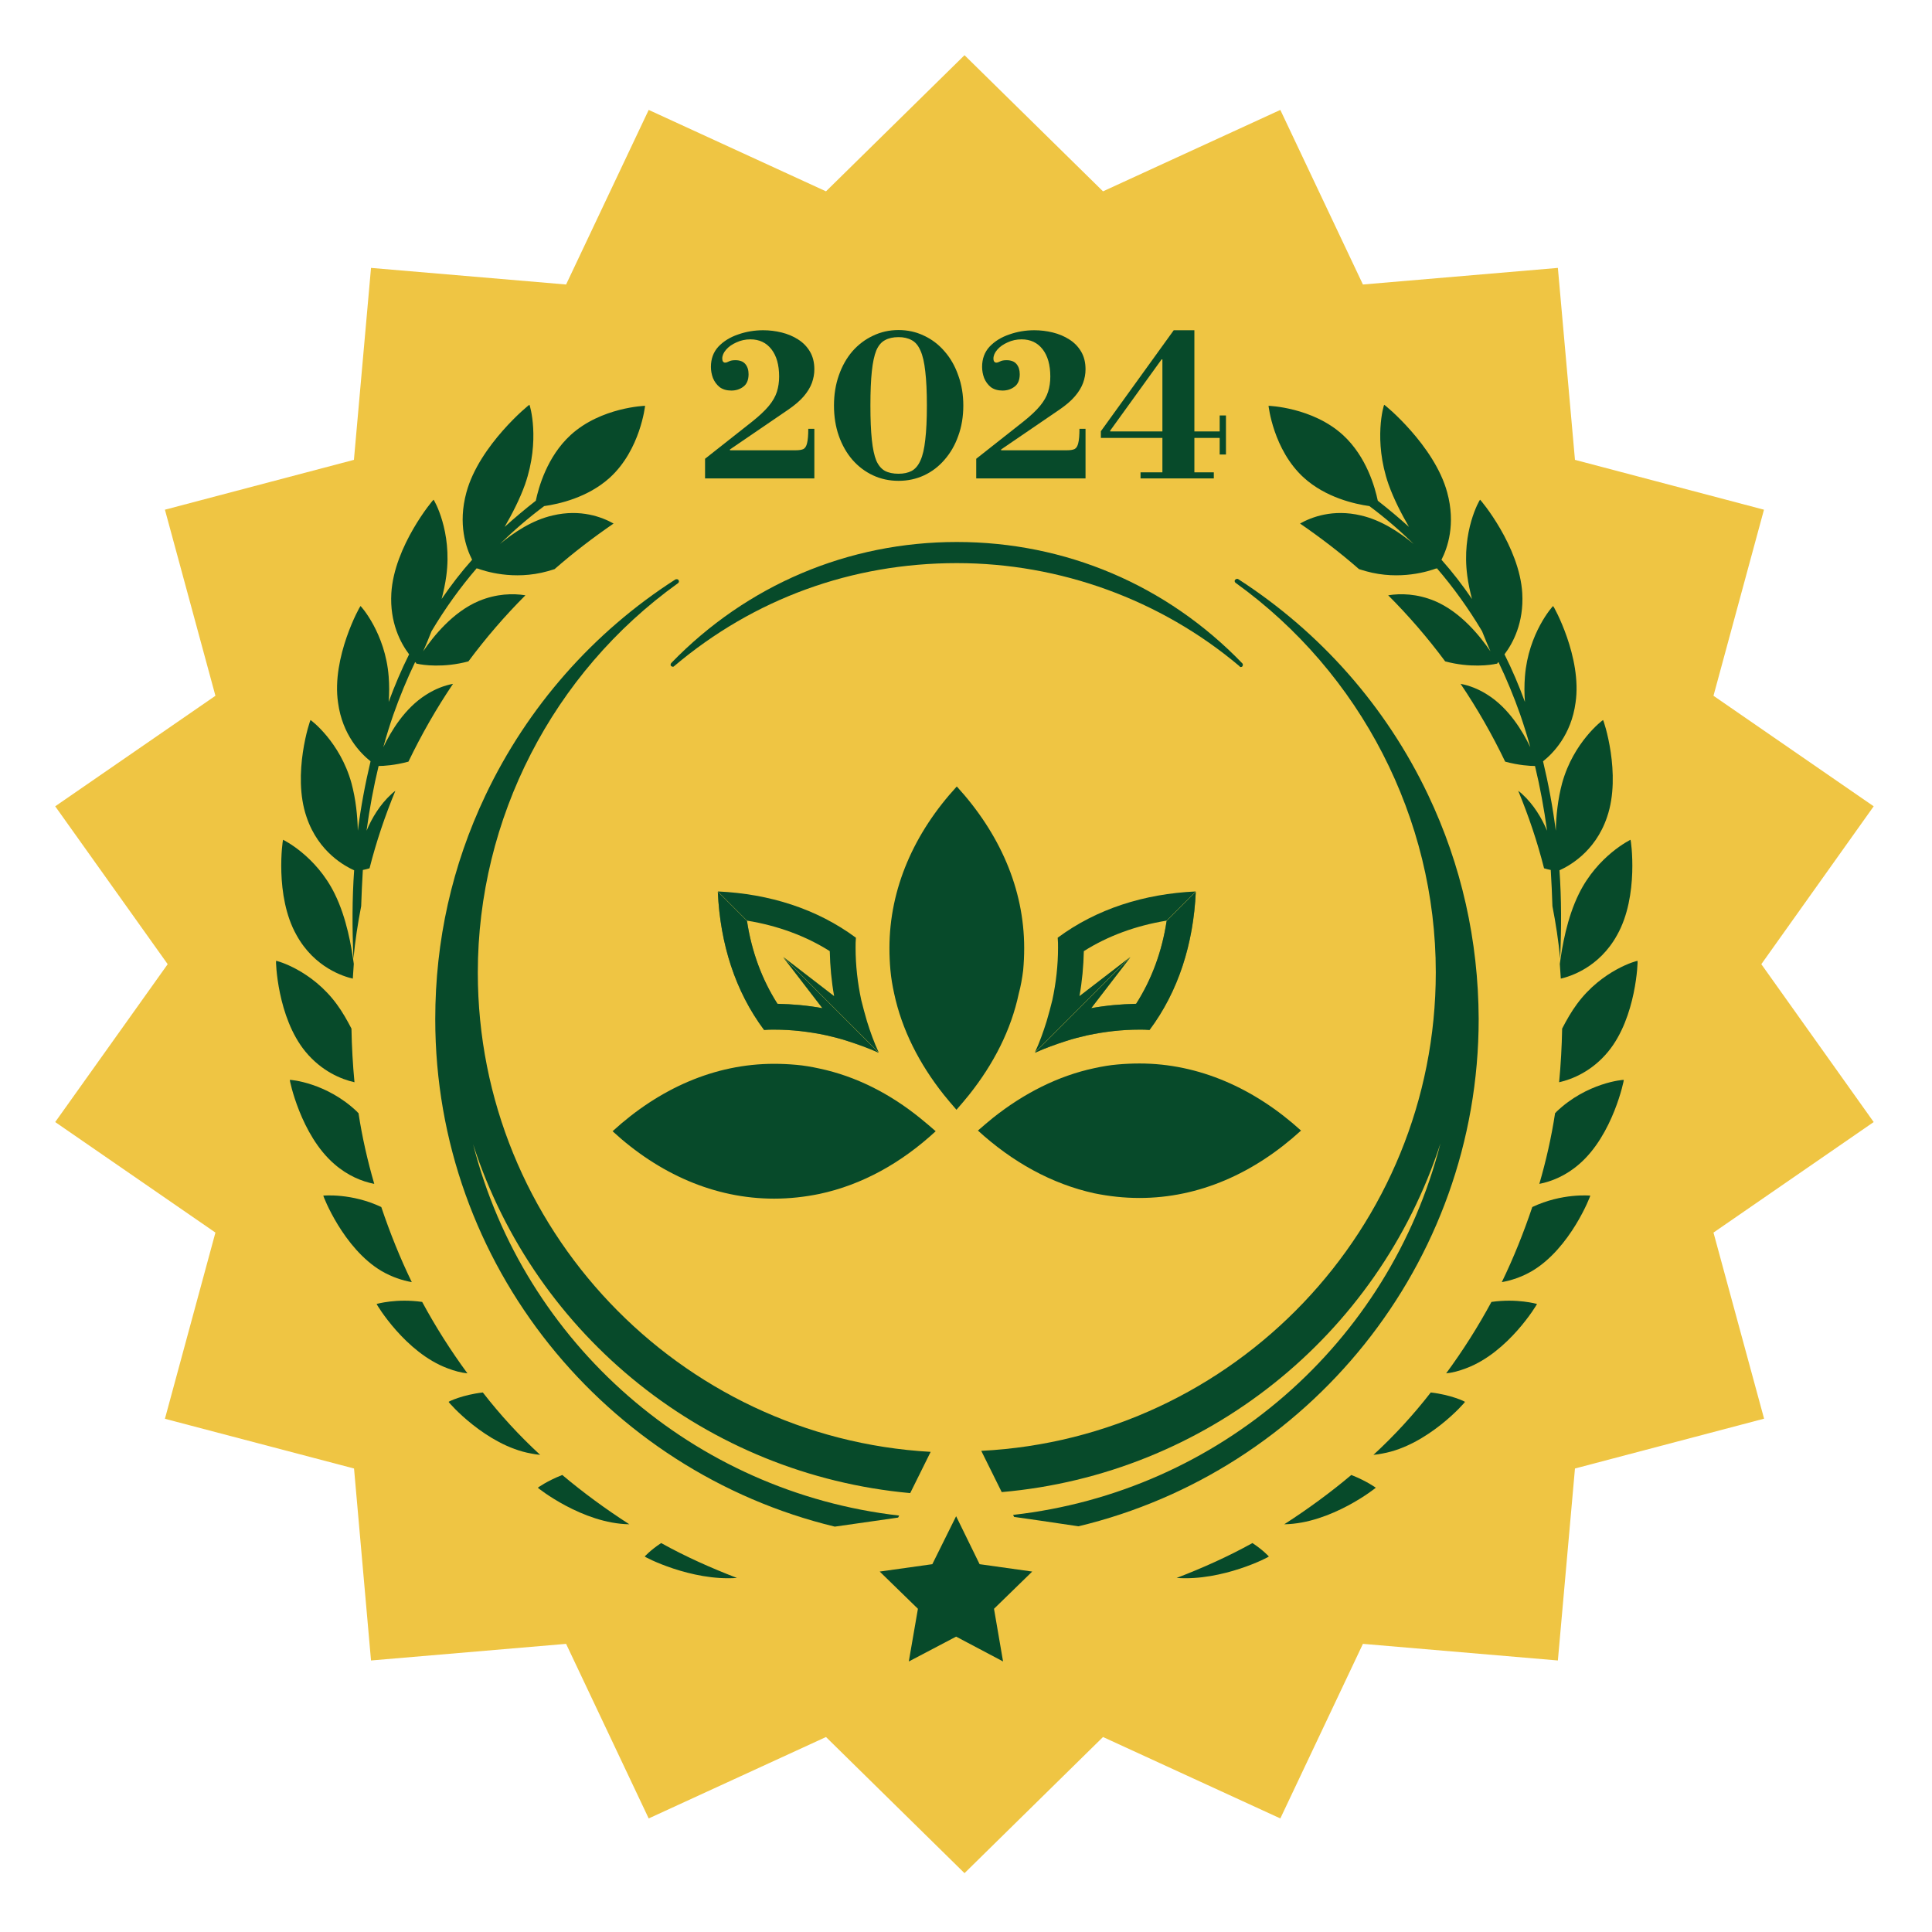 <svg width="105" height="105" viewBox="0 0 105 105" fill="none" xmlns="http://www.w3.org/2000/svg">
<g filter="url(#filter0_ddiiii_9_2373)">
<path d="M44.891 94.403L35.255 98.828L30.766 89.34L20.164 90.243L19.241 79.81L8.963 77.108L11.708 66.988L3 60.981L9.113 52.401L3 43.821L11.708 37.814L8.963 27.701L19.235 24.992L20.164 14.56L30.766 15.462L35.255 5.974L44.891 10.399L52.419 3L59.946 10.399L69.583 5.974L74.072 15.462L84.667 14.56L85.596 24.992L95.868 27.701L93.124 37.814L101.831 43.821L95.724 52.401L101.831 60.981L93.124 66.988L95.874 77.102L85.596 79.81L84.667 90.243L74.072 89.34L69.583 98.828L59.946 94.403L52.419 101.802L44.891 94.403Z" fill="#EFC543"/>
</g>
<path d="M38.318 26V24.933L40.87 22.92C41.266 22.605 41.57 22.319 41.783 22.062C41.995 21.805 42.142 21.549 42.223 21.292C42.303 21.035 42.344 20.76 42.344 20.467C42.344 19.836 42.205 19.341 41.926 18.982C41.647 18.623 41.266 18.443 40.782 18.443C40.511 18.443 40.258 18.498 40.023 18.608C39.788 18.711 39.601 18.843 39.462 19.004C39.322 19.165 39.253 19.327 39.253 19.488C39.253 19.561 39.267 19.616 39.297 19.653C39.326 19.69 39.363 19.708 39.407 19.708C39.465 19.708 39.535 19.686 39.616 19.642C39.697 19.598 39.814 19.576 39.968 19.576C40.21 19.576 40.389 19.646 40.507 19.785C40.624 19.924 40.683 20.108 40.683 20.335C40.683 20.65 40.587 20.878 40.397 21.017C40.214 21.156 39.997 21.226 39.748 21.226C39.491 21.226 39.279 21.164 39.11 21.039C38.949 20.907 38.828 20.742 38.747 20.544C38.673 20.346 38.637 20.144 38.637 19.939C38.637 19.499 38.773 19.132 39.044 18.839C39.322 18.546 39.678 18.326 40.111 18.179C40.544 18.025 40.998 17.948 41.475 17.948C41.812 17.948 42.146 17.988 42.476 18.069C42.806 18.15 43.103 18.274 43.367 18.443C43.638 18.612 43.855 18.832 44.016 19.103C44.177 19.374 44.258 19.697 44.258 20.071C44.258 20.32 44.214 20.566 44.126 20.808C44.038 21.05 43.891 21.292 43.686 21.534C43.48 21.776 43.194 22.022 42.828 22.271L39.671 24.427V24.471H43.257C43.433 24.471 43.569 24.449 43.664 24.405C43.759 24.354 43.825 24.247 43.862 24.086C43.906 23.917 43.928 23.657 43.928 23.305H44.258V26H38.318Z" fill="#074A2A"/>
<path d="M48.834 26.132C48.335 26.132 47.873 26.033 47.448 25.835C47.023 25.637 46.648 25.355 46.326 24.988C46.011 24.621 45.765 24.189 45.589 23.69C45.413 23.191 45.325 22.641 45.325 22.04C45.325 21.446 45.413 20.9 45.589 20.401C45.765 19.895 46.011 19.459 46.326 19.092C46.648 18.725 47.023 18.443 47.448 18.245C47.873 18.04 48.335 17.937 48.834 17.937C49.333 17.937 49.794 18.04 50.22 18.245C50.645 18.443 51.016 18.725 51.331 19.092C51.654 19.459 51.903 19.895 52.079 20.401C52.262 20.9 52.354 21.446 52.354 22.04C52.354 22.641 52.262 23.191 52.079 23.69C51.903 24.189 51.654 24.621 51.331 24.988C51.016 25.355 50.645 25.637 50.22 25.835C49.794 26.033 49.333 26.132 48.834 26.132ZM48.834 25.747C49.112 25.747 49.351 25.696 49.549 25.593C49.747 25.483 49.904 25.296 50.022 25.032C50.147 24.761 50.234 24.383 50.286 23.899C50.344 23.415 50.374 22.795 50.374 22.04C50.374 21.285 50.344 20.665 50.286 20.181C50.234 19.697 50.147 19.319 50.022 19.048C49.904 18.777 49.747 18.59 49.549 18.487C49.351 18.377 49.112 18.322 48.834 18.322C48.541 18.322 48.295 18.377 48.097 18.487C47.899 18.59 47.741 18.777 47.624 19.048C47.514 19.319 47.433 19.697 47.382 20.181C47.331 20.665 47.305 21.285 47.305 22.04C47.305 22.795 47.331 23.415 47.382 23.899C47.433 24.383 47.514 24.761 47.624 25.032C47.741 25.296 47.899 25.483 48.097 25.593C48.295 25.696 48.541 25.747 48.834 25.747Z" fill="#074A2A"/>
<path d="M53.056 26V24.933L55.608 22.92C56.004 22.605 56.309 22.319 56.521 22.062C56.734 21.805 56.88 21.549 56.961 21.292C57.042 21.035 57.082 20.76 57.082 20.467C57.082 19.836 56.943 19.341 56.664 18.982C56.386 18.623 56.004 18.443 55.52 18.443C55.249 18.443 54.996 18.498 54.761 18.608C54.526 18.711 54.34 18.843 54.2 19.004C54.061 19.165 53.991 19.327 53.991 19.488C53.991 19.561 54.006 19.616 54.035 19.653C54.065 19.69 54.101 19.708 54.145 19.708C54.204 19.708 54.273 19.686 54.354 19.642C54.435 19.598 54.552 19.576 54.706 19.576C54.948 19.576 55.128 19.646 55.245 19.785C55.362 19.924 55.421 20.108 55.421 20.335C55.421 20.65 55.326 20.878 55.135 21.017C54.952 21.156 54.736 21.226 54.486 21.226C54.23 21.226 54.017 21.164 53.848 21.039C53.687 20.907 53.566 20.742 53.485 20.544C53.412 20.346 53.375 20.144 53.375 19.939C53.375 19.499 53.511 19.132 53.782 18.839C54.061 18.546 54.416 18.326 54.849 18.179C55.282 18.025 55.736 17.948 56.213 17.948C56.55 17.948 56.884 17.988 57.214 18.069C57.544 18.15 57.841 18.274 58.105 18.443C58.377 18.612 58.593 18.832 58.754 19.103C58.916 19.374 58.996 19.697 58.996 20.071C58.996 20.32 58.952 20.566 58.864 20.808C58.776 21.05 58.63 21.292 58.424 21.534C58.219 21.776 57.933 22.022 57.566 22.271L54.409 24.427V24.471H57.995C58.171 24.471 58.307 24.449 58.402 24.405C58.498 24.354 58.563 24.247 58.6 24.086C58.644 23.917 58.666 23.657 58.666 23.305H58.996V26H53.056Z" fill="#074A2A"/>
<path d="M61.986 26V25.67H63.174V23.8H59.83V23.437L63.79 17.948H64.912V23.448H66.287V22.579H66.628V24.702H66.287V23.8H64.912V25.67H65.968V26H61.986ZM60.336 23.448H63.174V19.532H63.13L60.336 23.404V23.448Z" fill="#074A2A"/>
<path d="M61.928 57.798C61.527 57.798 61.126 57.817 60.726 57.853C60.307 57.889 59.888 57.962 59.469 58.053C57.501 58.473 55.643 59.42 53.967 60.751C53.694 60.97 53.421 61.207 53.148 61.444C55.024 63.157 57.155 64.342 59.469 64.852C60.27 65.016 61.09 65.107 61.928 65.107C65.17 65.107 68.176 63.758 70.708 61.444C68.176 59.147 65.152 57.798 61.928 57.798Z" fill="#074A2A"/>
<path d="M55.607 52.731C55.644 52.33 55.662 51.929 55.662 51.528C55.662 48.284 54.314 45.277 52 42.743C49.687 45.258 48.339 48.284 48.339 51.528C48.339 51.929 48.357 52.33 48.393 52.731C48.43 53.151 48.503 53.57 48.594 53.989C49.013 55.958 49.96 57.817 51.29 59.493C51.508 59.767 51.745 60.04 51.982 60.314C52.219 60.04 52.456 59.767 52.674 59.493C54.004 57.817 54.951 55.976 55.37 53.989C55.48 53.588 55.552 53.169 55.607 52.731Z" fill="#074A2A"/>
<path d="M44.531 58.072C44.112 57.98 43.693 57.907 43.275 57.871C42.874 57.835 42.473 57.816 42.072 57.816C38.83 57.816 35.824 59.165 33.292 61.48C35.806 63.795 38.83 65.144 42.072 65.144C42.91 65.144 43.73 65.052 44.531 64.888C46.845 64.396 48.976 63.212 50.853 61.48C50.579 61.243 50.306 61.006 50.033 60.787C48.375 59.439 46.517 58.491 44.531 58.072Z" fill="#074A2A"/>
<path d="M40.597 50.034C42.273 50.307 43.803 50.872 45.096 51.693C45.114 52.513 45.187 53.315 45.333 54.135L42.564 52.002L47.756 57.197C47.501 56.65 47.3 56.085 47.118 55.502C47.009 55.119 46.9 54.736 46.808 54.353C46.608 53.424 46.499 52.458 46.499 51.51C46.499 51.328 46.499 51.146 46.517 50.963C44.404 49.396 41.817 48.576 39.012 48.448L40.597 50.034Z" fill="#074A2A"/>
<path d="M42.072 55.958C43.019 55.958 43.967 56.067 44.914 56.268C45.297 56.359 45.679 56.45 46.062 56.578C46.626 56.76 47.191 56.96 47.756 57.215L42.564 52.021L44.695 54.791C43.894 54.645 43.074 54.573 42.254 54.554C41.416 53.242 40.852 51.729 40.597 50.052L39.012 48.467C39.139 51.292 39.959 53.88 41.526 55.976C41.708 55.958 41.89 55.958 42.072 55.958Z" fill="#074A2A"/>
<path opacity="0.55" d="M42.072 55.958C43.019 55.958 43.967 56.067 44.914 56.268C45.297 56.359 45.679 56.45 46.062 56.578C46.626 56.76 47.191 56.96 47.756 57.215L42.564 52.021L44.695 54.791C43.894 54.645 43.074 54.573 42.254 54.554C41.416 53.242 40.852 51.729 40.597 50.052L39.012 48.467C39.139 51.292 39.959 53.88 41.526 55.976C41.708 55.958 41.89 55.958 42.072 55.958Z" fill="#074A2A"/>
<path d="M63.404 50.034C61.728 50.307 60.198 50.872 58.904 51.693C58.886 52.513 58.813 53.315 58.667 54.135L61.436 52.002L56.245 57.197C56.5 56.65 56.7 56.085 56.882 55.502C56.992 55.119 57.101 54.736 57.192 54.353C57.392 53.424 57.502 52.458 57.502 51.51C57.502 51.328 57.502 51.146 57.483 50.963C59.596 49.396 62.183 48.576 64.989 48.448L63.404 50.034Z" fill="#074A2A"/>
<path d="M61.928 55.958C60.981 55.958 60.034 56.067 59.086 56.268C58.704 56.359 58.321 56.45 57.939 56.578C57.374 56.76 56.809 56.96 56.245 57.215L61.436 52.021L59.305 54.791C60.107 54.645 60.926 54.573 61.746 54.554C62.584 53.242 63.149 51.729 63.404 50.052L64.989 48.467C64.861 51.292 64.041 53.88 62.475 55.976C62.293 55.958 62.11 55.958 61.928 55.958Z" fill="#074A2A"/>
<path opacity="0.55" d="M61.928 55.958C60.981 55.958 60.034 56.067 59.086 56.268C58.704 56.359 58.321 56.45 57.939 56.578C57.374 56.76 56.809 56.96 56.245 57.215L61.436 52.021L59.305 54.791C60.107 54.645 60.926 54.573 61.746 54.554C62.584 53.242 63.149 51.729 63.404 50.052L64.989 48.467C64.861 51.292 64.041 53.88 62.475 55.976C62.293 55.958 62.11 55.958 61.928 55.958Z" fill="#074A2A"/>
<path d="M77.613 43.199C75.335 38.405 71.765 34.359 67.302 31.479C67.284 31.461 67.266 31.461 67.229 31.461C67.193 31.461 67.156 31.479 67.12 31.515C67.083 31.57 67.102 31.643 67.156 31.679C73.969 36.582 78.032 44.493 78.032 52.84C78.032 66.766 67.065 78.157 53.33 78.85L54.441 81.092C65.517 80.126 74.88 72.616 78.287 62.136C75.499 73.017 66.264 81.073 55.06 82.331L55.115 82.441L56.518 82.641L58.613 82.951C71.073 79.962 80.363 68.734 80.363 55.374C80.345 51.127 79.434 47.026 77.613 43.199Z" fill="#074A2A"/>
<path d="M25.968 52.859C25.968 44.493 30.031 36.583 36.844 31.698C36.898 31.662 36.917 31.589 36.88 31.534C36.862 31.497 36.826 31.479 36.771 31.479C36.753 31.479 36.735 31.479 36.698 31.497C32.235 34.359 28.665 38.424 26.387 43.217C24.566 47.045 23.655 51.127 23.655 55.392C23.655 68.753 32.927 79.962 45.369 82.969L47.41 82.678L48.812 82.477L48.867 82.368C37.7 81.092 28.482 73.036 25.713 62.191C29.102 72.653 38.429 80.144 49.468 81.147L50.579 78.905C36.898 78.139 25.968 66.748 25.968 52.859Z" fill="#074A2A"/>
<path d="M67.429 36.254C67.466 36.254 67.502 36.236 67.52 36.218C67.557 36.163 67.557 36.09 67.52 36.054C63.404 31.789 57.902 29.456 52 29.456C46.098 29.456 40.596 31.789 36.479 36.036C36.443 36.09 36.425 36.163 36.479 36.2C36.498 36.218 36.534 36.236 36.57 36.236C36.607 36.236 36.625 36.218 36.643 36.2C40.979 32.536 46.298 30.604 52 30.604C57.611 30.604 63.076 32.591 67.356 36.2C67.375 36.236 67.411 36.254 67.429 36.254Z" fill="#074A2A"/>
<path d="M70.854 25.956C72.057 27.049 73.641 27.395 74.425 27.505C75.281 28.143 76.083 28.835 76.829 29.564C76.083 28.945 75.081 28.27 73.969 28.015C72.439 27.651 71.273 28.106 70.654 28.453C71.765 29.218 72.84 30.038 73.86 30.931C73.988 30.968 74.097 31.004 74.225 31.041C76.101 31.569 77.704 31.023 78.05 30.895L78.068 30.913C78.068 30.913 78.068 30.895 78.086 30.877C78.997 31.934 79.817 33.082 80.546 34.303C80.71 34.723 80.874 35.105 81.001 35.397C80.455 34.595 79.398 33.264 77.977 32.663C77.012 32.262 76.119 32.244 75.445 32.353C76.556 33.465 77.595 34.668 78.542 35.944C79.89 36.308 81.037 36.144 81.329 36.071V36.09C81.329 36.09 81.329 36.071 81.347 36.071C81.365 36.071 81.384 36.053 81.384 36.053V36.035C81.402 36.017 81.42 35.998 81.438 35.98C81.876 36.892 82.276 37.858 82.622 38.842C82.823 39.425 83.005 40.008 83.169 40.61C82.75 39.735 82.003 38.495 80.855 37.766C80.345 37.438 79.853 37.256 79.38 37.165C80.291 38.514 81.092 39.917 81.803 41.394C82.549 41.594 83.151 41.63 83.424 41.63C83.697 42.761 83.916 43.945 84.08 45.148C83.788 44.456 83.351 43.727 82.732 43.161C82.659 43.089 82.586 43.034 82.513 42.979C83.078 44.346 83.551 45.75 83.916 47.19C84.043 47.226 84.171 47.263 84.28 47.281C84.317 47.937 84.353 48.593 84.371 49.249C84.553 50.179 84.699 51.127 84.79 52.093C84.863 50.434 84.863 48.848 84.754 47.299C85.191 47.099 86.685 46.351 87.341 44.401C88.142 42.068 87.14 39.097 87.122 39.133C87.104 39.133 85.519 40.318 84.899 42.56C84.663 43.435 84.572 44.346 84.553 45.148C84.389 43.854 84.153 42.596 83.861 41.375C84.389 40.956 85.391 39.954 85.628 38.186C85.992 35.725 84.426 32.918 84.408 32.936C84.389 32.936 83.059 34.413 82.877 36.764C82.841 37.22 82.841 37.694 82.877 38.149C82.549 37.256 82.185 36.4 81.766 35.561C82.222 34.959 82.823 33.848 82.732 32.244C82.586 29.692 80.455 27.14 80.436 27.159C80.418 27.159 79.416 28.872 79.744 31.296C79.799 31.715 79.89 32.134 79.999 32.554C79.489 31.806 78.943 31.096 78.341 30.421C78.669 29.783 79.125 28.489 78.651 26.758C77.959 24.206 75.226 21.964 75.226 22C75.208 22 74.625 23.914 75.463 26.32C75.755 27.14 76.174 27.942 76.574 28.635C76.028 28.143 75.463 27.669 74.88 27.213C74.734 26.521 74.279 24.826 72.986 23.641C71.328 22.128 68.942 22.055 68.942 22.055C68.942 22.055 69.197 24.443 70.854 25.956Z" fill="#074A2A"/>
<path d="M68.067 83.862C66.755 84.591 65.371 85.21 63.95 85.757C66.445 85.939 68.996 84.609 68.959 84.591C68.959 84.591 68.65 84.244 68.067 83.862Z" fill="#074A2A"/>
<path d="M69.797 82.841C72.347 82.805 74.788 80.854 74.77 80.854C74.77 80.854 74.278 80.49 73.44 80.162C72.293 81.128 71.072 82.021 69.797 82.841Z" fill="#074A2A"/>
<path d="M74.644 79.068C74.808 79.05 74.972 79.032 75.135 78.995C77.595 78.558 79.653 76.188 79.617 76.188C79.617 76.17 78.87 75.805 77.759 75.678C76.811 76.899 75.773 78.029 74.644 79.068Z" fill="#074A2A"/>
<path d="M81.056 70.757C80.327 72.106 79.507 73.4 78.596 74.639C78.943 74.603 79.289 74.511 79.671 74.366C81.985 73.509 83.551 70.866 83.533 70.866C83.515 70.866 82.458 70.556 81.056 70.757Z" fill="#074A2A"/>
<path d="M83.277 65.599C82.804 67.002 82.257 68.369 81.62 69.681C82.13 69.59 82.694 69.408 83.259 69.08C85.354 67.841 86.447 64.979 86.429 64.979C86.392 64.979 84.899 64.833 83.277 65.599Z" fill="#074A2A"/>
<path d="M84.516 60.495C84.316 61.807 84.025 63.083 83.66 64.341C84.316 64.213 85.099 63.903 85.828 63.265C87.668 61.68 88.269 58.672 88.251 58.691C88.233 58.672 86.247 58.836 84.589 60.422C84.571 60.458 84.535 60.477 84.516 60.495Z" fill="#074A2A"/>
<path d="M85.701 54.572C85.391 54.991 85.136 55.446 84.899 55.902C84.881 56.886 84.826 57.852 84.735 58.818C85.464 58.654 86.521 58.217 87.395 57.16C88.943 55.282 89.016 52.202 88.998 52.22C88.98 52.202 87.067 52.712 85.701 54.572Z" fill="#074A2A"/>
<path d="M85.81 48.575C85.154 49.905 84.899 51.455 84.772 52.384C84.79 52.657 84.808 52.913 84.826 53.186C85.3 53.077 86.903 52.603 87.886 50.817C89.089 48.684 88.633 45.622 88.615 45.64C88.615 45.64 86.83 46.497 85.81 48.575Z" fill="#074A2A"/>
<path d="M33.146 25.956C31.944 27.049 30.359 27.395 29.575 27.505C28.719 28.143 27.918 28.835 27.171 29.564C27.918 28.945 28.919 28.27 30.031 28.015C31.561 27.651 32.727 28.106 33.346 28.453C32.235 29.218 31.16 30.038 30.14 30.931C30.012 30.968 29.903 31.004 29.776 31.041C27.899 31.569 26.296 31.023 25.95 30.895L25.932 30.913C25.932 30.913 25.932 30.895 25.914 30.877C25.003 31.934 24.183 33.082 23.454 34.303C23.291 34.723 23.127 35.105 22.999 35.397C23.546 34.595 24.602 33.264 26.023 32.663C26.989 32.262 27.881 32.244 28.555 32.353C27.444 33.465 26.406 34.668 25.458 35.944C24.11 36.308 22.963 36.144 22.671 36.071V36.09C22.671 36.09 22.671 36.071 22.653 36.071C22.635 36.071 22.617 36.053 22.617 36.053V36.035C22.598 36.017 22.58 35.998 22.562 35.98C22.125 36.892 21.724 37.858 21.378 38.842C21.177 39.425 20.995 40.008 20.831 40.61C21.25 39.735 21.997 38.495 23.145 37.766C23.655 37.438 24.147 37.256 24.62 37.165C23.71 38.514 22.908 39.917 22.198 41.394C21.451 41.594 20.85 41.63 20.576 41.63C20.303 42.761 20.084 43.945 19.921 45.148C20.212 44.456 20.649 43.727 21.268 43.161C21.341 43.089 21.414 43.034 21.487 42.979C20.922 44.346 20.449 45.75 20.084 47.19C19.957 47.226 19.829 47.263 19.72 47.281C19.684 47.937 19.647 48.593 19.629 49.249C19.447 50.179 19.301 51.127 19.21 52.093C19.137 50.434 19.137 48.848 19.247 47.299C18.809 47.099 17.316 46.351 16.66 44.401C15.858 42.068 16.86 39.097 16.878 39.133C16.897 39.133 18.481 40.318 19.101 42.56C19.338 43.435 19.429 44.346 19.447 45.148C19.611 43.854 19.848 42.596 20.139 41.375C19.611 40.956 18.609 39.954 18.372 38.186C18.008 35.725 19.574 32.918 19.593 32.936C19.611 32.936 20.941 34.413 21.123 36.764C21.159 37.22 21.159 37.694 21.123 38.149C21.451 37.256 21.815 36.4 22.234 35.561C21.779 34.959 21.177 33.848 21.268 32.244C21.414 29.692 23.546 27.14 23.564 27.159C23.582 27.159 24.584 28.872 24.256 31.296C24.201 31.715 24.11 32.134 24.001 32.554C24.511 31.806 25.058 31.096 25.659 30.421C25.331 29.783 24.875 28.489 25.349 26.758C26.041 24.206 28.774 21.964 28.774 22C28.792 22 29.375 23.914 28.537 26.32C28.245 27.14 27.826 27.942 27.426 28.635C27.972 28.143 28.537 27.669 29.12 27.213C29.266 26.521 29.721 24.826 31.014 23.641C32.672 22.128 35.059 22.055 35.059 22.055C35.059 22.055 34.803 24.443 33.146 25.956Z" fill="#074A2A"/>
<path d="M35.933 83.862C37.244 84.591 38.629 85.21 40.05 85.757C37.554 85.939 35.004 84.609 35.04 84.591C35.04 84.591 35.35 84.244 35.933 83.862Z" fill="#074A2A"/>
<path d="M34.202 82.841C31.652 82.805 29.211 80.854 29.229 80.854C29.229 80.854 29.721 80.49 30.559 80.162C31.707 81.128 32.927 82.021 34.202 82.841Z" fill="#074A2A"/>
<path d="M29.356 79.068C29.192 79.05 29.028 79.032 28.864 78.995C26.405 78.558 24.347 76.188 24.383 76.188C24.383 76.17 25.13 75.805 26.241 75.678C27.188 76.899 28.227 78.029 29.356 79.068Z" fill="#074A2A"/>
<path d="M22.944 70.757C23.673 72.106 24.493 73.4 25.404 74.639C25.058 74.603 24.711 74.511 24.329 74.366C22.015 73.509 20.449 70.866 20.467 70.866C20.485 70.866 21.542 70.556 22.944 70.757Z" fill="#074A2A"/>
<path d="M20.722 65.599C21.195 67.002 21.742 68.369 22.38 69.681C21.869 69.59 21.305 69.408 20.74 69.08C18.645 67.841 17.552 64.979 17.57 64.979C17.607 64.979 19.101 64.833 20.722 65.599Z" fill="#074A2A"/>
<path d="M19.483 60.495C19.684 61.807 19.975 63.083 20.34 64.341C19.684 64.213 18.9 63.903 18.172 63.265C16.332 61.68 15.731 58.672 15.749 58.691C15.767 58.672 17.753 58.836 19.41 60.422C19.429 60.458 19.465 60.477 19.483 60.495Z" fill="#074A2A"/>
<path d="M18.299 54.572C18.609 54.991 18.864 55.446 19.101 55.902C19.119 56.886 19.174 57.852 19.265 58.818C18.536 58.654 17.48 58.217 16.605 57.16C15.057 55.282 14.984 52.202 15.002 52.22C15.02 52.202 16.933 52.712 18.299 54.572Z" fill="#074A2A"/>
<path d="M18.19 48.575C18.846 49.905 19.101 51.455 19.228 52.384C19.21 52.657 19.192 52.913 19.174 53.186C18.7 53.077 17.097 52.603 16.113 50.817C14.911 48.684 15.366 45.622 15.384 45.64C15.384 45.64 17.17 46.497 18.19 48.575Z" fill="#074A2A"/>
<path d="M51.963 82.403L50.67 85.01L47.81 85.411L49.887 87.434L49.395 90.277V90.296L51.963 88.947L54.514 90.296L54.022 87.434L56.099 85.411L53.239 85.01L51.963 82.403Z" fill="#074A2A"/>
<defs>
<filter id="filter0_ddiiii_9_2373" x="0" y="0" width="104.831" height="104.802" filterUnits="userSpaceOnUse" color-interpolation-filters="sRGB">
<feFlood flood-opacity="0" result="BackgroundImageFix"/>
<feColorMatrix in="SourceAlpha" type="matrix" values="0 0 0 0 0 0 0 0 0 0 0 0 0 0 0 0 0 0 127 0" result="hardAlpha"/>
<feOffset dx="-1" dy="1"/>
<feGaussianBlur stdDeviation="1"/>
<feColorMatrix type="matrix" values="0 0 0 0 0.749 0 0 0 0 0.62 0 0 0 0 0.212 0 0 0 0.5 0"/>
<feBlend mode="normal" in2="BackgroundImageFix" result="effect1_dropShadow_9_2373"/>
<feColorMatrix in="SourceAlpha" type="matrix" values="0 0 0 0 0 0 0 0 0 0 0 0 0 0 0 0 0 0 127 0" result="hardAlpha"/>
<feOffset dx="1" dy="-1"/>
<feGaussianBlur stdDeviation="1"/>
<feColorMatrix type="matrix" values="0 0 0 0 1 0 0 0 0 0.925 0 0 0 0 0.314 0 0 0 0.3 0"/>
<feBlend mode="normal" in2="effect1_dropShadow_9_2373" result="effect2_dropShadow_9_2373"/>
<feBlend mode="normal" in="SourceGraphic" in2="effect2_dropShadow_9_2373" result="shape"/>
<feColorMatrix in="SourceAlpha" type="matrix" values="0 0 0 0 0 0 0 0 0 0 0 0 0 0 0 0 0 0 127 0" result="hardAlpha"/>
<feOffset dx="1" dy="-1"/>
<feGaussianBlur stdDeviation="1.5"/>
<feComposite in2="hardAlpha" operator="arithmetic" k2="-1" k3="1"/>
<feColorMatrix type="matrix" values="0 0 0 0 0.749 0 0 0 0 0.62 0 0 0 0 0.212 0 0 0 0.9 0"/>
<feBlend mode="normal" in2="shape" result="effect3_innerShadow_9_2373"/>
<feColorMatrix in="SourceAlpha" type="matrix" values="0 0 0 0 0 0 0 0 0 0 0 0 0 0 0 0 0 0 127 0" result="hardAlpha"/>
<feOffset dx="-1" dy="1"/>
<feGaussianBlur stdDeviation="1"/>
<feComposite in2="hardAlpha" operator="arithmetic" k2="-1" k3="1"/>
<feColorMatrix type="matrix" values="0 0 0 0 1 0 0 0 0 0.925 0 0 0 0 0.314 0 0 0 0.9 0"/>
<feBlend mode="normal" in2="effect3_innerShadow_9_2373" result="effect4_innerShadow_9_2373"/>
<feColorMatrix in="SourceAlpha" type="matrix" values="0 0 0 0 0 0 0 0 0 0 0 0 0 0 0 0 0 0 127 0" result="hardAlpha"/>
<feOffset dx="1" dy="1"/>
<feGaussianBlur stdDeviation="1"/>
<feComposite in2="hardAlpha" operator="arithmetic" k2="-1" k3="1"/>
<feColorMatrix type="matrix" values="0 0 0 0 0.749 0 0 0 0 0.62 0 0 0 0 0.212 0 0 0 0.2 0"/>
<feBlend mode="normal" in2="effect4_innerShadow_9_2373" result="effect5_innerShadow_9_2373"/>
<feColorMatrix in="SourceAlpha" type="matrix" values="0 0 0 0 0 0 0 0 0 0 0 0 0 0 0 0 0 0 127 0" result="hardAlpha"/>
<feOffset dx="-1" dy="-1"/>
<feGaussianBlur stdDeviation="1"/>
<feComposite in2="hardAlpha" operator="arithmetic" k2="-1" k3="1"/>
<feColorMatrix type="matrix" values="0 0 0 0 0.749 0 0 0 0 0.62 0 0 0 0 0.212 0 0 0 0.2 0"/>
<feBlend mode="normal" in2="effect5_innerShadow_9_2373" result="effect6_innerShadow_9_2373"/>
</filter>
</defs>
</svg>
